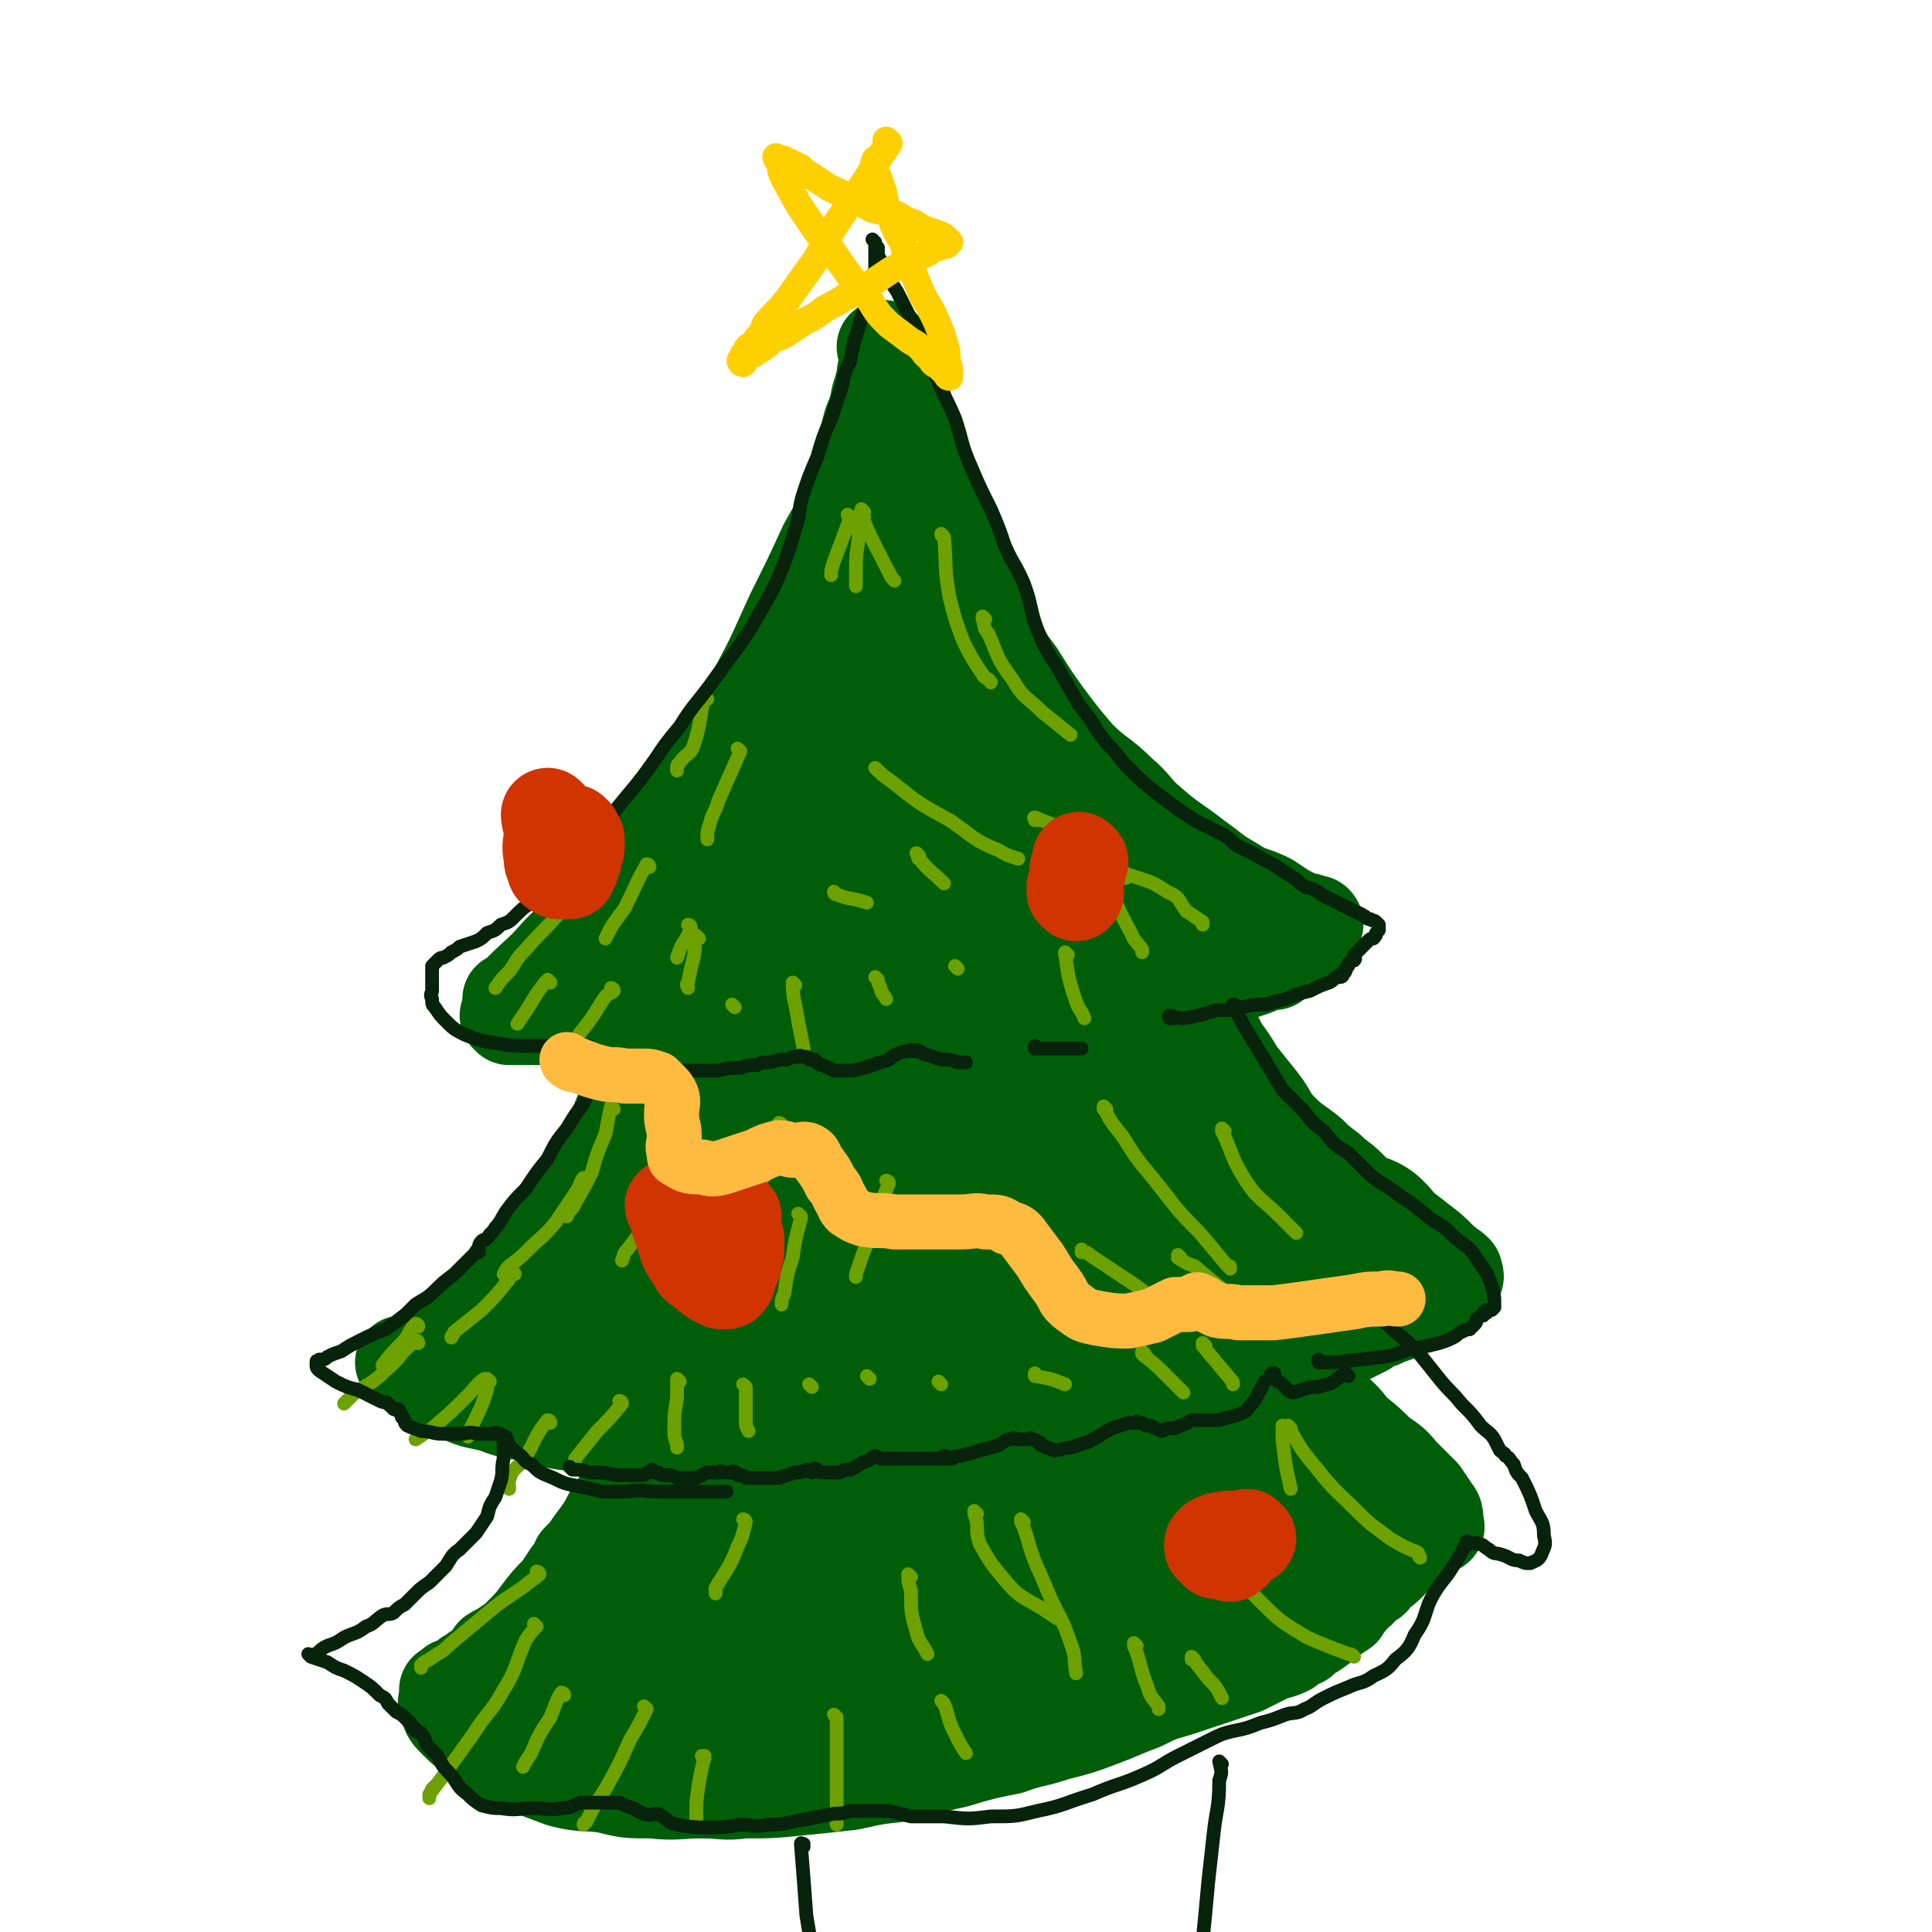<svg viewBox='0 0 702 702' version='1.1' xmlns='http://www.w3.org/2000/svg' xmlns:xlink='http://www.w3.org/1999/xlink'><g fill='none' stroke='rgb(0,94,9)' stroke-width='34' stroke-linecap='round' stroke-linejoin='round'><path d='M186,364c0,0 -1,-1 -1,-1 0,0 0,0 1,1 0,0 0,0 0,0 0,0 -1,-1 -1,-1 0,0 0,0 1,1 0,0 0,0 0,0 1,-2 1,-2 3,-4 7,-7 7,-6 14,-14 9,-9 10,-9 18,-20 10,-11 10,-11 19,-23 10,-13 10,-13 18,-26 9,-13 9,-13 17,-27 7,-13 7,-14 13,-27 6,-12 6,-12 12,-25 5,-9 5,-8 9,-18 2,-6 2,-6 4,-13 2,-6 1,-6 3,-13 2,-5 2,-5 3,-10 1,-3 1,-3 2,-7 0,-2 0,-2 1,-4 0,-2 0,-2 0,-4 0,-1 0,-1 0,-1 0,-1 0,-1 0,-1 0,0 0,0 0,0 0,0 -1,-1 -1,-1 0,0 0,1 1,1 0,0 0,0 0,0 0,0 -1,-1 -1,-1 0,0 0,1 1,1 1,4 2,3 3,7 3,7 2,7 4,13 4,12 4,12 7,23 4,11 4,11 7,22 3,8 3,9 6,17 5,10 5,10 11,19 4,9 4,9 10,17 5,8 5,8 10,15 6,8 6,8 12,15 7,7 8,6 15,13 6,5 5,6 11,11 8,7 8,6 17,13 7,5 6,5 13,9 6,4 7,3 13,6 3,2 3,2 6,4 2,1 2,1 4,2 1,1 1,0 2,1 2,0 2,0 4,1 0,0 0,0 0,1 1,0 1,0 1,0 0,0 0,0 0,0 1,0 0,-1 0,-1 0,0 0,0 0,1 0,0 0,0 0,0 1,0 0,-1 0,-1 0,0 0,0 0,1 0,0 0,0 0,0 1,0 0,-1 0,-1 0,0 0,0 0,1 0,0 0,0 0,0 1,0 0,-1 0,-1 0,0 0,0 0,1 0,0 0,0 0,0 0,0 0,0 0,1 0,1 0,2 -1,3 -3,3 -3,2 -8,5 -6,3 -6,4 -13,7 -6,2 -6,2 -12,4 -6,3 -6,3 -12,5 -7,2 -7,2 -14,4 -7,1 -7,1 -13,3 -6,1 -6,1 -12,2 -5,0 -5,0 -11,0 -4,0 -4,0 -8,0 -3,0 -3,0 -6,0 -3,0 -3,0 -5,0 -1,0 -1,0 -2,0 -1,0 -1,0 -2,0 0,0 0,0 -1,0 0,0 0,0 0,0 1,0 0,-1 0,-1 0,0 0,0 0,1 0,0 0,0 0,0 1,0 0,-1 0,-1 0,0 0,1 -1,2 0,0 0,0 0,0 1,0 0,-1 0,-1 0,0 0,1 0,2 1,1 0,1 0,2 1,3 0,3 1,6 1,5 1,5 3,9 2,5 2,5 5,10 2,6 2,6 5,11 3,6 3,6 7,13 3,6 3,6 6,12 3,6 4,5 7,11 4,5 4,6 8,11 3,6 3,6 6,12 4,6 4,6 9,11 4,6 5,6 10,11 5,6 4,6 10,12 5,4 5,4 11,8 5,5 4,5 10,9 5,5 5,5 10,8 4,4 4,4 9,7 3,2 3,3 7,4 2,2 3,1 6,3 2,1 1,2 3,3 2,1 2,1 4,2 1,0 2,0 3,1 1,0 1,1 3,2 0,0 1,0 2,1 0,0 0,0 1,0 0,0 0,0 0,0 0,0 -1,-1 -1,-1 0,0 0,0 1,1 0,0 0,0 0,0 0,0 -1,-1 -1,-1 0,0 0,0 1,1 0,0 0,0 0,0 0,0 -1,-1 -1,-1 '/><path d='M463,350c0,0 -1,-1 -1,-1 0,0 0,0 0,1 0,0 0,0 0,0 1,0 0,-1 0,-1 0,0 0,0 0,1 0,0 0,0 0,0 1,0 1,-1 0,-1 -3,0 -3,0 -6,1 -7,0 -7,0 -15,1 -8,0 -8,0 -16,1 -9,1 -9,1 -18,2 -9,1 -9,0 -17,2 -12,1 -12,1 -23,3 -10,1 -10,1 -20,3 -8,2 -8,2 -17,3 -8,2 -8,2 -17,4 -8,1 -8,1 -16,2 -6,1 -6,2 -13,3 -6,1 -6,1 -12,1 -6,0 -6,0 -13,-1 -5,0 -5,-1 -11,-2 -6,0 -6,0 -12,-1 -6,0 -6,0 -12,0 -5,0 -5,0 -11,0 -5,-1 -5,-1 -10,-2 -3,0 -3,1 -7,1 -1,0 -1,0 -3,0 -1,0 -1,0 -3,0 -1,0 -1,0 -2,0 -1,0 -1,0 -1,0 -1,0 -1,0 -2,0 0,0 0,0 0,0 0,0 -1,-1 -1,-1 0,0 0,0 1,1 0,0 0,0 0,0 0,0 -1,-1 -1,-1 0,0 0,0 1,1 0,0 0,0 0,0 0,0 -1,-1 -1,-1 3,-1 4,-1 7,-3 9,-3 9,-3 18,-8 10,-5 10,-5 20,-10 11,-6 11,-5 22,-11 10,-6 9,-7 18,-14 8,-6 9,-6 16,-13 8,-7 9,-7 16,-14 6,-7 6,-7 11,-14 3,-5 3,-5 5,-11 2,-5 2,-5 3,-10 2,-5 3,-5 4,-9 1,-5 0,-5 1,-10 0,-4 0,-4 1,-9 0,-4 0,-5 0,-9 0,-3 0,-3 0,-6 0,-2 0,-2 0,-4 0,-2 0,-2 0,-4 0,-2 0,-2 0,-4 0,-1 0,-1 0,-3 0,-1 0,-1 0,-2 0,-1 0,-1 0,-2 0,0 0,0 0,0 0,0 0,0 0,0 0,0 -1,-1 -1,-1 0,0 1,0 1,1 -3,9 -3,10 -7,19 -4,13 -4,13 -10,25 -6,14 -6,13 -14,26 -7,12 -7,12 -15,24 -5,9 -5,9 -11,18 -5,9 -4,9 -9,17 -3,6 -4,6 -7,12 -1,3 -1,4 -2,7 -1,1 -1,1 -2,2 0,1 0,1 0,1 0,0 0,1 0,1 0,0 0,0 0,0 2,-2 2,-2 5,-4 5,-3 6,-2 10,-6 7,-4 7,-5 12,-10 7,-7 7,-8 13,-15 8,-9 8,-9 14,-18 5,-8 5,-8 9,-17 4,-7 4,-7 8,-14 2,-4 2,-4 4,-8 0,-3 0,-3 1,-5 0,-2 0,-2 1,-4 0,-1 0,-1 0,-2 0,0 1,0 1,0 -1,1 -2,1 -2,2 -4,8 -3,8 -7,16 -7,13 -7,14 -15,26 -7,12 -8,12 -16,23 -6,10 -7,10 -13,20 -5,6 -4,6 -9,12 -2,3 -2,2 -4,5 -1,2 -1,2 0,3 0,1 1,0 2,0 10,-3 10,-2 20,-5 13,-4 13,-5 25,-10 14,-6 14,-6 27,-12 11,-5 11,-5 21,-11 7,-3 6,-3 13,-6 3,-2 4,-1 7,-2 1,-1 1,-1 3,-1 0,0 0,0 0,0 -4,1 -4,1 -7,3 -9,4 -9,4 -18,7 -11,4 -11,4 -21,7 -8,3 -8,3 -15,5 -8,2 -8,2 -15,4 -5,1 -5,1 -10,3 -3,1 -3,1 -6,2 -2,0 -2,0 -4,1 -1,0 -1,0 -2,1 0,0 0,0 0,0 4,1 4,2 8,3 13,3 13,3 26,5 15,2 15,2 30,3 17,0 17,-1 34,0 14,0 14,0 28,1 8,0 8,0 16,0 5,0 5,0 10,0 3,0 3,0 5,0 2,0 2,0 3,0 1,0 1,0 1,0 0,0 0,0 0,0 0,0 0,0 0,0 0,-2 0,-2 -1,-4 -3,-4 -3,-4 -6,-7 -5,-4 -5,-4 -10,-7 -8,-5 -8,-5 -16,-9 -10,-6 -10,-5 -19,-11 -9,-4 -9,-4 -17,-9 -9,-6 -9,-6 -18,-12 -8,-6 -8,-6 -15,-12 -7,-6 -6,-6 -12,-13 -5,-6 -4,-6 -8,-12 -3,-4 -3,-4 -5,-9 -1,-2 -1,-2 -1,-5 0,-1 0,-1 0,-3 0,0 -1,-1 0,-1 0,0 1,1 2,2 4,5 4,5 8,10 8,10 7,11 14,21 7,10 7,10 13,19 7,9 8,9 15,18 7,8 7,9 15,16 5,5 5,5 11,9 3,2 3,2 7,4 1,1 1,1 3,2 1,0 1,1 2,1 0,0 1,0 1,-1 0,-2 0,-3 -1,-5 -2,-5 -2,-5 -4,-9 -4,-6 -4,-6 -9,-12 -5,-6 -6,-6 -12,-13 -5,-6 -5,-5 -11,-11 -5,-6 -5,-6 -9,-13 -4,-6 -4,-7 -7,-13 -2,-6 -2,-6 -4,-12 -2,-4 -2,-4 -3,-9 -1,-2 -1,-2 -1,-5 0,-2 0,-2 0,-4 -1,-1 -1,-1 -2,-2 0,0 0,0 1,0 0,0 0,0 0,0 0,1 -1,1 0,2 0,8 0,8 1,16 1,9 2,9 4,19 2,10 2,10 5,20 3,8 3,8 6,16 3,5 4,5 7,11 2,3 2,4 5,7 2,2 2,2 4,4 0,1 0,1 0,2 1,0 2,0 1,0 0,0 0,0 -1,0 -1,-3 -1,-3 -3,-6 -4,-5 -4,-5 -8,-9 -4,-4 -4,-4 -9,-8 -5,-4 -5,-3 -10,-7 -3,-2 -3,-2 -7,-3 -2,-2 -2,-2 -4,-2 -1,-1 -1,-1 -3,-1 0,0 -1,0 -2,0 -1,0 -1,-1 -2,0 -1,1 -1,1 -2,3 -3,2 -3,2 -4,5 -2,2 -2,2 -2,5 -1,2 0,2 0,4 0,1 -1,1 0,3 0,1 0,1 1,2 1,0 1,0 3,0 3,-1 3,-1 6,-1 2,-1 3,0 4,-1 2,-1 2,-2 3,-3 1,-1 1,-1 2,-1 0,-1 0,-1 1,-1 0,0 0,0 0,0 '/><path d='M242,357c0,0 -1,-1 -1,-1 0,0 0,0 1,1 0,0 0,0 0,0 0,0 -1,-1 -1,-1 0,0 0,0 1,1 0,0 0,0 0,0 0,0 -1,-1 -1,-1 0,0 0,0 1,1 0,0 0,0 0,0 0,0 -1,-1 -1,-1 -2,6 -1,7 -3,14 -2,7 -2,7 -5,14 -2,6 -2,6 -4,12 -2,5 -2,5 -4,10 -2,5 -1,5 -4,10 -3,6 -4,5 -8,10 -3,5 -2,5 -5,9 -3,5 -4,5 -7,10 -3,4 -3,4 -6,8 -2,3 -2,2 -5,5 -2,3 -2,2 -4,5 -2,3 -1,3 -4,6 -2,3 -3,3 -6,6 -2,2 -2,3 -5,5 -2,2 -2,2 -5,4 -2,1 -2,1 -3,3 -1,1 -1,1 -2,2 -1,0 -1,1 -1,1 -1,0 -1,-1 -2,0 -1,0 -1,0 -1,1 0,0 0,0 0,0 0,0 0,-1 -1,-1 0,0 0,0 0,1 0,0 0,0 0,0 0,0 -1,-1 -1,-1 0,0 1,0 1,1 0,0 0,0 0,0 0,0 -1,-1 -1,-1 0,0 1,0 1,1 0,0 0,0 0,0 0,0 -1,-1 -1,-1 0,0 1,0 1,1 0,0 0,0 0,1 0,0 0,0 0,0 0,0 -1,-1 -1,-1 0,0 1,0 1,1 0,0 0,0 0,0 -1,0 -1,0 -1,0 0,0 0,0 0,0 0,0 -1,-1 -1,-1 0,0 1,0 1,1 0,0 0,0 0,0 -1,0 -1,0 -1,1 -1,0 -1,0 -1,0 -1,0 -1,0 -1,1 0,0 0,0 0,0 -1,0 -1,0 -1,0 0,0 0,0 0,0 -1,0 -1,0 -1,1 0,0 0,0 0,0 -1,0 -1,-1 -1,0 0,0 0,0 0,1 0,0 -1,0 -1,0 -1,0 -1,0 -1,0 0,0 0,0 0,0 0,0 -1,-1 -1,-1 0,0 1,0 1,1 0,0 0,0 0,0 0,0 -1,-1 -1,-1 0,0 1,0 1,1 0,0 0,0 0,0 0,0 -1,-1 -1,-1 0,0 1,0 1,1 0,0 0,0 0,0 0,0 -1,-1 -1,-1 0,0 1,0 1,1 0,0 0,0 0,0 1,1 1,1 2,2 4,3 4,3 7,4 6,3 6,3 11,5 6,3 6,2 13,4 5,2 6,2 12,3 6,1 6,2 12,3 6,1 6,0 12,1 6,0 6,0 12,1 5,0 5,0 9,1 5,0 5,0 11,1 5,0 5,0 11,1 5,0 5,0 10,0 5,0 5,0 9,0 6,-1 6,-1 12,-2 4,0 4,0 9,-1 6,0 6,0 12,0 7,-1 7,-2 14,-3 6,0 6,0 13,0 6,-1 6,-1 13,-1 8,-1 8,-1 16,-3 7,0 7,0 14,-1 9,-2 9,-2 17,-3 7,-2 7,-2 14,-4 5,-1 6,0 11,-1 6,-1 6,-1 11,-2 7,-2 7,-2 13,-3 5,-1 5,-1 10,-2 4,-1 4,-1 7,-2 4,-1 4,-1 7,-2 4,-1 4,-1 8,-2 4,-2 4,-2 9,-3 4,-2 4,-2 8,-4 3,-2 3,-2 6,-3 2,-1 2,-1 5,-2 2,-1 2,-2 4,-3 2,-2 2,-2 5,-3 2,-2 2,-2 5,-3 1,-1 1,-1 3,-2 2,-1 1,-1 3,-2 1,0 1,0 1,0 1,-1 1,-1 1,-1 0,0 0,0 0,0 1,0 0,-1 0,-1 0,0 0,0 0,1 0,0 0,0 0,0 1,0 0,-1 0,-1 0,0 0,0 0,1 0,0 0,0 0,0 1,0 0,-1 0,-1 0,0 0,0 0,1 0,0 0,0 0,0 0,-1 0,-1 0,-2 -2,-2 -3,-2 -5,-4 -4,-4 -4,-4 -8,-7 -5,-4 -5,-4 -10,-7 -5,-4 -5,-3 -10,-7 -3,-3 -3,-3 -6,-6 -3,-3 -4,-3 -7,-6 -4,-3 -4,-3 -7,-6 -5,-4 -6,-4 -10,-8 -5,-5 -4,-6 -8,-11 -4,-5 -4,-5 -8,-10 -3,-5 -3,-5 -6,-9 -2,-4 -2,-4 -5,-8 -2,-3 -1,-3 -3,-6 -2,-3 -2,-4 -4,-6 -3,-3 -3,-3 -5,-6 -3,-4 -3,-4 -6,-9 -2,-4 -3,-5 -5,-8 '/><path d='M245,364c0,0 -1,-1 -1,-1 0,0 0,0 1,1 0,0 0,0 0,0 0,0 -1,-1 -1,-1 0,0 0,0 1,1 0,0 0,0 0,0 1,1 1,1 2,2 2,3 2,3 4,7 1,2 1,2 2,4 1,3 0,3 1,6 0,4 0,4 1,9 0,5 -1,5 0,10 0,4 0,3 1,7 0,4 0,4 0,8 0,4 0,4 0,9 0,4 0,4 0,8 0,3 0,3 0,6 0,4 0,4 0,7 0,3 0,3 0,6 0,2 0,2 0,5 0,3 0,3 0,6 -1,4 -1,4 -2,7 -1,5 -1,5 -2,9 -1,5 -1,5 -2,10 -1,5 -1,5 -2,9 -1,4 -2,4 -3,9 -1,4 -1,4 -2,8 -2,4 -2,3 -4,7 -2,5 -2,5 -5,9 -2,4 -2,4 -5,8 -2,3 -2,3 -5,7 -2,3 -2,3 -4,7 -2,3 -2,3 -5,7 -2,3 -2,3 -5,6 -1,2 -1,3 -3,5 -2,3 -2,3 -4,6 -4,4 -4,4 -7,8 -3,4 -3,4 -7,8 -2,2 -2,2 -5,4 -2,2 -2,1 -5,3 -1,2 -1,2 -2,4 -2,1 -2,1 -4,2 -1,1 -1,1 -3,2 -1,1 -1,1 -2,2 0,0 0,0 -1,1 0,0 0,0 0,1 -1,0 -1,0 -1,0 0,0 0,0 0,0 0,0 -1,-1 -1,-1 0,0 1,0 1,1 0,0 0,0 0,0 0,0 -1,-1 -1,-1 0,0 1,0 1,1 0,0 0,0 0,0 0,0 0,-1 -1,-1 0,0 -1,0 -1,1 0,0 1,0 1,1 0,0 0,0 0,0 0,0 0,0 -1,-1 0,0 0,0 0,1 0,0 0,0 0,0 0,0 0,0 0,1 0,0 0,0 0,0 0,0 0,-1 -1,-1 0,0 0,0 -1,1 0,0 0,0 0,0 1,0 0,-1 0,-1 0,0 0,0 0,1 0,0 0,0 0,0 1,0 0,-1 0,-1 0,0 0,0 0,1 0,0 0,0 0,0 0,0 0,0 0,0 0,0 0,0 0,1 0,0 0,0 0,1 0,1 -1,1 0,3 1,3 1,3 4,6 4,4 5,4 10,8 6,3 6,4 12,7 8,3 8,3 16,6 8,2 8,1 16,2 8,2 8,2 17,2 9,1 9,0 18,0 8,0 8,1 15,0 10,0 10,0 20,-1 10,-1 10,-1 19,-2 9,-2 9,-2 18,-3 10,-2 10,-3 20,-5 10,-3 10,-3 20,-5 8,-3 8,-2 17,-5 8,-2 8,-2 16,-5 8,-3 7,-3 15,-6 6,-3 6,-3 13,-5 6,-2 6,-2 12,-4 6,-2 6,-2 12,-4 4,-2 4,-2 8,-4 4,-2 4,-1 8,-3 2,-2 2,-2 5,-3 2,-2 2,-2 4,-3 3,-2 3,-2 5,-4 3,-2 3,-2 6,-4 1,-2 1,-2 3,-4 1,-1 1,-2 3,-3 1,-2 1,-2 3,-3 2,-1 2,-1 3,-3 3,-2 3,-2 5,-4 2,-2 2,-2 4,-4 2,-1 2,-2 3,-3 2,-1 2,-1 3,-2 2,-1 2,-1 3,-2 1,-1 1,0 2,-1 1,0 1,0 1,-1 0,0 0,0 0,0 0,0 0,0 0,0 1,0 1,0 1,0 0,0 0,0 0,0 1,0 0,-1 0,-1 0,0 0,0 0,1 0,0 0,0 0,0 1,0 0,-1 0,-1 0,0 0,0 0,1 0,0 0,0 0,0 0,-1 0,-1 0,-2 0,0 0,0 0,-1 0,-1 0,-2 -1,-3 -2,-3 -2,-3 -4,-6 -4,-4 -4,-4 -8,-8 -3,-4 -4,-4 -8,-7 -4,-4 -4,-4 -9,-8 -4,-5 -4,-5 -9,-9 -4,-4 -4,-4 -9,-7 -4,-3 -4,-3 -7,-7 -4,-4 -4,-4 -8,-8 -4,-4 -5,-4 -9,-8 -3,-5 -2,-6 -6,-11 -5,-6 -5,-6 -10,-12 -2,-2 -2,-2 -4,-4 '/><path d='M505,546c0,0 -1,-1 -1,-1 0,0 0,0 0,1 0,0 0,0 0,0 1,0 0,-1 0,-1 0,0 0,0 0,1 0,0 0,0 0,0 1,0 0,-1 0,-1 0,0 0,0 0,1 0,0 0,0 0,0 1,0 0,-1 0,-1 -2,1 -1,2 -3,3 -6,4 -6,4 -12,8 -6,4 -6,4 -13,7 -6,4 -6,4 -13,7 -7,4 -7,4 -14,7 -9,3 -9,3 -19,6 -12,4 -12,5 -23,8 -11,4 -12,3 -23,6 -9,3 -9,3 -18,6 -10,2 -10,2 -21,4 -7,1 -7,1 -15,3 -8,1 -7,2 -15,3 -7,1 -7,1 -14,2 -7,0 -7,0 -13,0 -6,0 -6,0 -12,0 -5,0 -5,0 -10,0 -5,0 -5,0 -10,0 -6,0 -6,0 -11,0 -7,0 -7,0 -14,0 -7,0 -7,-1 -14,0 -5,0 -5,0 -9,1 -5,0 -5,0 -10,0 -3,0 -3,0 -6,0 -2,0 -2,0 -5,0 -1,0 -1,0 -3,0 0,0 0,0 -1,0 0,0 0,0 0,0 0,0 0,0 0,0 0,0 0,0 0,0 0,0 -1,-1 -1,-1 0,0 0,0 1,1 0,0 0,0 1,1 4,2 4,3 9,4 11,3 11,3 22,4 12,1 13,2 25,2 14,0 15,-1 29,-3 16,-1 16,-1 32,-4 14,-3 13,-5 27,-8 11,-3 12,-3 23,-6 10,-3 10,-3 21,-6 9,-3 9,-3 17,-6 8,-3 8,-2 16,-6 9,-3 9,-4 17,-8 9,-4 9,-4 18,-8 7,-4 6,-5 14,-9 6,-3 7,-3 14,-7 4,-1 4,-1 8,-3 2,0 2,0 4,-1 0,0 0,0 0,0 '/></g>
<g fill='none' stroke='rgb(0,94,9)' stroke-width='68' stroke-linecap='round' stroke-linejoin='round'><path d='M289,352c0,0 -1,-1 -1,-1 0,0 0,0 1,1 0,0 0,0 0,0 0,0 -1,-1 -1,-1 0,0 1,0 1,1 0,8 0,8 1,17 0,7 0,7 1,14 0,8 0,8 1,15 0,9 0,9 0,18 0,10 0,10 0,21 0,10 0,10 0,21 0,8 0,8 0,17 -1,9 -1,9 -2,17 -2,8 -2,8 -4,16 -3,7 -3,7 -7,13 -3,7 -3,7 -7,13 -4,7 -4,7 -9,13 -3,6 -3,5 -7,11 -2,3 -2,2 -4,6 -2,2 -1,3 -3,5 -2,2 -2,2 -3,4 -2,2 -2,2 -4,3 -2,2 -1,2 -3,3 -2,1 -2,1 -4,2 -1,1 -1,1 -2,2 -1,2 -1,2 -3,3 -1,1 -1,1 -3,2 -1,1 -1,1 -2,2 0,0 0,0 -1,1 0,0 1,0 1,1 0,0 0,0 0,0 0,0 -1,0 -1,-1 0,0 0,0 1,-1 2,-3 3,-3 5,-7 6,-10 6,-10 12,-21 7,-12 8,-12 15,-25 7,-13 7,-13 13,-27 7,-14 7,-14 12,-29 6,-15 6,-16 10,-31 4,-11 4,-11 7,-22 3,-12 3,-12 6,-24 2,-10 3,-9 5,-19 1,-6 1,-6 2,-12 0,-5 0,-5 1,-10 0,-4 1,-4 2,-8 0,-1 0,-1 1,-3 0,-1 -1,-1 0,-1 0,0 0,1 1,2 2,8 2,8 3,16 3,16 3,16 3,33 1,19 1,19 1,37 0,17 1,17 0,34 -1,16 -2,16 -4,31 -3,16 -3,16 -7,31 -3,11 -3,11 -7,22 -3,8 -3,8 -6,16 -2,4 -2,4 -3,9 -1,3 -1,3 -2,6 -1,1 -1,1 -1,3 0,0 0,0 0,0 2,-4 2,-4 5,-8 6,-10 6,-10 12,-19 7,-12 8,-12 14,-25 8,-15 8,-15 15,-31 8,-18 9,-18 16,-36 6,-17 7,-17 12,-35 5,-15 5,-15 8,-31 2,-11 2,-11 3,-23 1,-8 0,-8 -1,-16 0,-6 0,-6 -1,-12 -1,-3 -1,-3 -2,-6 -1,-2 -1,-2 -2,-4 0,0 -1,-1 -1,0 -2,3 -2,3 -3,7 -4,15 -3,16 -5,31 -3,20 -2,20 -5,41 -2,20 -1,20 -4,39 -3,19 -2,19 -6,37 -3,14 -3,15 -8,28 -4,10 -5,10 -10,19 -5,9 -5,9 -11,18 -5,7 -5,7 -11,15 -6,6 -6,6 -12,12 -4,4 -4,4 -9,8 -3,2 -4,2 -7,4 -1,0 -2,0 -3,1 -2,1 -2,0 -4,1 -2,0 -2,0 -3,1 -1,0 -1,0 -2,1 0,0 0,0 0,0 1,0 -1,-1 0,-1 1,0 2,1 4,1 9,-2 9,-3 18,-6 13,-3 13,-3 25,-7 13,-4 12,-5 25,-9 11,-3 11,-3 22,-6 10,-3 10,-4 19,-6 9,-3 9,-2 17,-4 9,-2 9,-2 17,-5 7,-2 7,-2 13,-4 5,-2 5,-2 10,-3 5,-1 5,-1 9,-2 3,0 3,-1 6,-2 2,0 2,0 5,-1 2,0 2,0 4,0 1,-1 1,-1 2,-1 0,-1 0,-1 0,-3 1,-2 1,-2 0,-4 -2,-4 -2,-4 -5,-8 -4,-5 -4,-5 -10,-10 -7,-5 -7,-4 -15,-9 -8,-5 -8,-4 -16,-10 -7,-5 -8,-4 -13,-10 -7,-7 -7,-8 -13,-16 -5,-8 -6,-8 -10,-17 -3,-7 -3,-8 -5,-16 -3,-6 -3,-6 -4,-13 -1,-5 -1,-5 -2,-9 0,-2 0,-2 -1,-4 0,-1 0,-1 0,-1 0,0 0,0 0,0 2,11 2,11 3,22 2,15 2,15 3,31 2,15 2,15 3,30 1,11 1,11 1,22 1,8 0,8 0,16 0,5 0,5 0,9 0,3 1,3 0,5 0,1 0,1 -1,2 0,1 0,1 0,2 0,0 0,0 0,0 2,-6 2,-6 3,-12 2,-11 2,-11 5,-22 2,-11 2,-11 4,-22 3,-12 3,-12 7,-23 2,-11 3,-10 6,-21 2,-8 2,-8 4,-17 1,-8 1,-8 2,-17 1,-7 1,-7 1,-14 0,-6 0,-6 0,-11 0,-5 1,-5 0,-9 0,-3 0,-3 -1,-6 -1,-2 -1,-2 -2,-4 0,-1 0,-1 -1,-3 -1,-1 -1,0 -1,-1 0,0 0,0 -1,0 0,0 0,0 0,0 1,0 0,-1 0,-1 1,3 2,4 3,8 3,7 3,7 6,14 4,7 4,8 8,15 5,7 5,8 11,14 6,7 6,7 13,13 4,4 4,4 9,8 3,3 3,3 6,5 3,2 3,2 6,4 2,1 2,1 4,2 2,1 2,1 3,2 1,1 1,1 3,2 1,1 1,1 2,1 1,0 1,-1 2,0 0,0 0,0 1,1 0,0 0,0 0,0 '/><path d='M494,454c0,0 -1,-1 -1,-1 0,0 0,0 0,1 0,0 0,0 0,0 1,0 0,-1 0,-1 0,0 0,0 0,1 0,0 0,0 0,0 1,0 0,-1 0,-1 0,0 0,0 0,1 '/><path d='M261,404c0,0 -1,-1 -1,-1 0,0 0,0 1,1 0,0 0,0 0,0 0,0 -1,-1 -1,-1 0,0 0,0 1,1 0,0 0,0 0,0 -1,7 -1,8 -2,15 -1,6 -1,6 -3,11 -2,5 -2,5 -5,9 -1,3 -1,3 -3,6 -2,3 -2,3 -4,6 -2,2 -2,2 -4,5 -3,3 -2,3 -5,6 -2,3 -2,3 -5,6 -2,2 -2,1 -4,4 -2,2 -2,2 -4,4 -2,1 -2,1 -4,2 -2,1 -2,2 -4,3 -1,1 -2,1 -3,2 -2,1 -1,1 -3,2 -1,1 -1,0 -2,1 -1,1 -1,1 -2,2 0,0 0,0 0,0 -1,0 -1,0 -1,1 -1,0 -1,0 -2,0 0,0 0,0 0,0 1,0 1,0 1,1 0,0 0,0 0,0 0,0 -1,0 -1,-1 0,0 0,1 1,1 0,0 0,0 0,0 0,0 -1,0 -1,-1 0,0 0,1 1,1 0,0 0,0 0,0 0,0 -1,0 -1,-1 2,0 3,1 5,1 0,0 0,0 0,0 '/></g>
<g fill='none' stroke='rgb(0,94,9)' stroke-width='5' stroke-linecap='round' stroke-linejoin='round'><path d='M218,327c0,0 -1,-1 -1,-1 0,0 0,0 1,1 0,0 0,0 0,0 -3,3 -3,3 -6,7 -7,7 -7,6 -14,13 -3,3 -3,4 -6,7 0,0 0,0 0,0 '/><path d='M229,348c0,0 -1,-1 -1,-1 0,0 0,0 1,1 0,0 0,0 0,0 0,0 -1,-1 -1,-1 0,0 1,0 1,1 -2,3 -3,3 -5,6 0,0 0,0 0,1 '/></g>
<g fill='none' stroke='rgb(108,161,0)' stroke-width='5' stroke-linecap='round' stroke-linejoin='round'><path d='M236,315c0,0 -1,-1 -1,-1 0,0 0,0 1,1 0,0 0,0 0,0 0,0 -1,-1 -1,-1 0,0 0,0 1,1 0,0 0,0 0,0 0,0 0,-1 -1,-1 -4,7 -4,8 -8,16 -3,4 -3,4 -5,7 -1,2 -1,2 -2,4 '/><path d='M251,337c0,0 -1,-1 -1,-1 0,0 0,0 1,1 0,0 0,0 0,0 0,0 -1,-1 -1,-1 0,0 1,0 1,1 -1,3 -1,3 -3,6 -1,2 -1,2 -2,5 0,0 0,0 0,0 '/><path d='M209,325c0,0 -1,-1 -1,-1 0,0 0,0 1,1 0,0 0,0 0,0 0,0 0,-1 -1,-1 -2,3 -2,4 -5,8 -6,7 -6,6 -12,13 -4,4 -3,4 -6,8 -3,3 -3,3 -5,6 0,0 0,0 0,0 '/><path d='M200,357c0,0 -1,-1 -1,-1 0,0 0,0 1,1 0,0 0,0 0,0 -1,0 -1,-1 -2,0 -3,4 -3,4 -6,9 -2,3 -2,3 -4,6 0,0 0,0 0,0 '/><path d='M223,360c0,0 -1,-1 -1,-1 0,0 1,0 1,1 -1,1 -2,1 -3,2 -4,6 -4,7 -9,13 -3,5 -4,5 -8,9 0,0 0,0 0,1 '/><path d='M257,254c0,0 -1,-1 -1,-1 0,0 0,0 1,1 0,0 0,0 0,0 0,0 -1,-1 -1,-1 -2,8 -1,9 -4,18 -1,3 -3,3 -5,6 -1,1 -1,1 -1,3 0,0 0,0 0,0 '/><path d='M269,273c0,0 -1,-1 -1,-1 0,0 0,0 1,1 0,0 0,0 0,0 -4,9 -4,9 -8,18 -1,4 -2,4 -3,8 -1,3 -1,3 -1,6 0,0 0,0 0,0 '/><path d='M254,341c0,0 -1,-1 -1,-1 0,0 0,0 1,1 0,0 0,0 0,0 0,0 -1,-1 -1,-1 -1,3 0,4 -1,8 -1,4 -1,4 -2,9 -1,1 0,1 0,2 0,0 0,0 0,0 '/><path d='M267,366c0,0 -1,-1 -1,-1 0,0 0,0 1,1 0,0 0,0 0,0 0,0 -1,-1 -1,-1 0,0 0,0 1,1 0,0 0,0 0,0 0,0 -1,-1 -1,-1 '/><path d='M289,358c0,0 -1,-1 -1,-1 0,0 0,0 1,1 0,0 0,0 0,0 0,0 -1,-1 -1,-1 0,6 1,7 2,14 1,5 1,5 2,10 0,0 0,0 0,0 '/><path d='M319,356c0,0 -1,-1 -1,-1 0,0 0,0 1,1 0,0 0,0 0,0 0,0 -1,-1 -1,-1 0,0 0,0 1,1 0,1 0,1 1,3 0,2 1,2 2,4 '/><path d='M348,352c0,0 -1,-1 -1,-1 0,0 0,0 1,1 0,0 0,0 0,0 0,0 -1,-1 -1,-1 0,0 0,0 1,1 0,0 0,0 0,0 '/><path d='M388,347c0,0 -1,-1 -1,-1 0,0 0,0 0,1 0,0 0,0 0,0 1,0 0,-1 0,-1 1,8 1,9 4,18 1,3 2,3 3,6 0,0 0,0 0,0 '/><path d='M403,321c0,0 -1,-1 -1,-1 0,0 0,0 0,1 0,0 0,0 0,0 1,0 0,-1 0,-1 4,9 4,10 9,19 1,3 2,3 4,6 0,0 0,0 0,1 '/><path d='M409,318c0,0 -1,-1 -1,-1 0,0 0,0 0,1 0,0 0,0 0,0 1,0 -1,-1 0,-1 7,3 9,2 16,7 5,2 4,3 7,7 3,2 3,2 6,4 0,0 0,0 0,1 '/><path d='M377,298c0,0 -1,-1 -1,-1 0,0 0,0 0,1 0,0 0,0 0,0 1,0 -1,-1 0,-1 7,3 9,3 17,8 6,4 5,5 12,10 2,2 2,2 4,4 0,0 0,0 0,0 '/><path d='M334,311c0,0 -1,-1 -1,-1 0,0 0,0 1,1 0,0 0,0 0,0 0,0 -1,1 0,1 4,5 4,4 9,9 0,0 0,0 0,0 '/><path d='M304,325c0,0 -1,-1 -1,-1 0,0 0,0 1,1 0,0 0,0 0,0 0,0 -1,-1 -1,-1 0,0 0,1 1,1 5,2 5,1 11,3 0,0 0,0 0,0 '/><path d='M319,280c0,0 -1,-1 -1,-1 0,0 0,0 1,1 0,0 0,0 0,0 0,0 -1,-1 -1,-1 2,2 3,3 6,5 10,8 10,8 21,14 9,6 8,7 18,11 3,2 4,2 7,3 '/><path d='M358,225c0,0 -1,-1 -1,-1 0,0 0,1 0,1 0,0 0,0 0,0 1,2 0,3 2,5 4,9 3,9 9,17 4,7 5,6 11,12 5,4 5,4 10,8 0,0 0,0 0,0 '/><path d='M343,195c0,0 -1,-1 -1,-1 0,0 0,1 1,1 0,0 0,0 0,0 1,11 0,11 2,22 2,8 2,8 5,16 3,6 3,6 7,12 1,2 2,1 3,3 '/><path d='M314,188c0,0 -1,-1 -1,-1 0,0 0,1 1,1 0,0 0,0 0,0 0,0 -1,-1 -1,-1 4,10 5,11 10,21 1,2 1,2 2,3 '/><path d='M314,186c0,0 -1,-1 -1,-1 0,0 0,1 1,1 0,0 0,0 0,0 0,0 -1,-1 -1,-1 -1,4 -1,5 -1,11 -1,6 -1,6 -1,13 0,2 0,2 0,4 0,0 0,0 0,0 '/><path d='M309,188c0,0 -1,-1 -1,-1 0,0 0,1 1,1 0,0 0,0 0,0 -3,8 -3,8 -6,16 -1,3 -1,3 -1,5 '/><path d='M223,403c0,0 -1,-1 -1,-1 0,0 0,0 1,1 0,0 0,0 0,0 0,0 -1,-1 -1,-1 0,0 0,0 1,1 0,0 0,0 0,0 0,0 -1,-1 -1,-1 -1,4 -1,5 -2,10 -3,7 -3,7 -5,14 -3,6 -3,6 -6,11 -1,3 -2,2 -3,5 '/><path d='M213,429c0,0 -1,-1 -1,-1 0,0 0,0 1,1 0,0 0,0 0,0 0,0 0,-1 -1,-1 -1,1 -1,2 -2,4 -4,6 -4,6 -8,12 -5,6 -5,5 -10,10 -3,3 -3,3 -7,6 -1,1 -1,1 -2,3 0,0 0,0 0,0 '/><path d='M187,463c0,0 -1,-1 -1,-1 0,0 0,0 1,1 0,0 0,0 0,0 0,0 0,-1 -1,-1 -1,1 0,2 -2,4 -4,5 -4,5 -9,10 -5,4 -5,4 -10,8 0,1 -1,1 -1,2 '/><path d='M152,482c0,0 -1,-1 -1,-1 0,0 1,0 1,1 0,0 0,0 0,0 0,0 0,-1 -1,-1 -3,3 -2,4 -5,7 -4,4 -4,4 -7,8 0,0 0,0 0,0 '/><path d='M152,488c0,0 -1,-1 -1,-1 0,0 1,0 1,1 0,0 0,0 0,0 -1,0 -1,-1 -2,0 -5,4 -4,5 -10,10 -5,5 -5,4 -11,8 -2,2 -2,2 -4,4 0,0 0,0 0,0 '/><path d='M177,502c0,0 -1,-1 -1,-1 0,0 0,0 1,1 0,0 0,0 0,0 0,0 0,-1 -1,-1 -3,2 -3,3 -6,6 -6,6 -6,6 -13,12 -3,2 -3,2 -6,4 0,0 0,0 0,0 '/><path d='M178,502c0,0 -1,-1 -1,-1 0,0 0,0 1,1 0,0 0,0 0,0 -1,1 -1,1 -1,3 -2,6 -2,6 -5,12 -1,2 -1,2 -2,5 0,0 0,0 0,0 '/><path d='M200,517c0,0 -1,-1 -1,-1 0,0 0,0 1,1 0,0 0,0 0,0 0,0 0,-1 -1,-1 -5,6 -4,7 -9,15 -3,3 -4,3 -5,7 -1,1 0,1 0,2 0,0 0,0 0,1 '/><path d='M226,510c0,0 -1,-1 -1,-1 0,0 0,0 1,1 0,0 0,0 0,0 0,0 -1,-1 -1,-1 0,0 1,0 1,1 -4,5 -4,5 -9,10 -4,5 -4,5 -8,10 0,0 0,0 0,1 '/><path d='M247,502c0,0 -1,-1 -1,-1 0,0 0,0 1,1 0,0 0,0 0,0 0,0 -1,-1 -1,-1 0,3 0,4 0,7 -1,6 -1,6 -1,11 0,3 0,3 1,6 0,0 0,0 0,1 '/><path d='M271,504c0,0 -1,-1 -1,-1 0,0 0,0 1,1 0,0 0,0 0,0 0,0 -1,-1 -1,-1 0,0 0,0 1,1 0,0 0,0 0,0 0,6 0,6 0,13 0,1 0,1 1,3 '/><path d='M295,504c0,0 -1,-1 -1,-1 0,0 0,0 1,1 0,0 0,0 0,0 0,0 -1,-1 -1,-1 0,0 0,0 1,1 0,0 0,0 0,0 0,0 -1,-1 -1,-1 0,0 0,0 1,1 '/><path d='M316,501c0,0 -1,-1 -1,-1 0,0 0,0 1,1 0,0 0,0 0,0 0,0 -1,-1 -1,-1 0,0 0,0 1,1 0,0 0,0 0,0 0,0 -1,-1 -1,-1 0,0 0,0 1,1 '/><path d='M342,503c0,0 -1,-1 -1,-1 0,0 0,0 1,1 0,0 0,0 0,0 0,0 -1,-1 -1,-1 0,0 0,0 1,1 0,0 0,0 0,0 0,0 -1,-1 -1,-1 '/><path d='M377,500c0,0 -1,-1 -1,-1 0,0 0,0 0,1 0,0 0,0 0,0 1,0 0,-1 0,-1 0,0 0,0 0,1 6,1 6,1 11,3 '/><path d='M416,492c0,0 -1,-1 -1,-1 0,0 0,0 0,1 0,0 0,0 0,0 1,0 0,-1 0,-1 0,0 0,0 0,1 5,4 5,4 9,8 3,3 3,3 6,6 0,0 0,0 0,0 '/><path d='M438,489c0,0 -1,-1 -1,-1 0,0 0,0 0,1 0,0 0,0 0,0 1,0 0,-1 0,-1 0,0 0,0 0,1 5,6 5,6 10,12 1,1 1,1 1,2 '/><path d='M253,424c0,0 -1,-1 -1,-1 0,0 0,0 1,1 0,0 0,0 0,0 0,0 0,-1 -1,-1 -2,2 -2,3 -4,6 -5,5 -5,4 -10,10 -2,3 -2,4 -4,7 -3,4 -3,4 -6,8 -2,2 -1,2 -2,4 '/><path d='M284,409c0,0 -1,-1 -1,-1 0,0 1,0 1,1 -1,3 -1,3 -2,6 -3,9 -3,9 -7,18 -4,7 -5,6 -8,13 -3,5 -2,5 -4,11 -1,3 -1,3 -2,6 0,0 0,0 0,0 '/><path d='M291,442c0,0 -1,-1 -1,-1 0,0 0,0 1,1 0,0 0,0 0,0 0,0 0,0 0,1 -2,7 -2,7 -3,14 -2,6 -2,6 -3,13 -1,2 -1,2 -1,4 '/><path d='M323,430c0,0 -1,-1 -1,-1 0,0 1,0 1,1 -3,7 -3,7 -5,15 -4,9 -4,9 -7,18 0,0 0,0 0,1 '/><path d='M402,403c0,0 -1,-1 -1,-1 0,0 0,0 0,1 0,0 0,0 0,0 1,0 0,-1 0,-1 2,5 3,6 7,11 6,10 7,10 14,19 7,9 7,9 14,16 5,6 5,6 10,12 1,0 1,0 1,1 '/><path d='M445,411c0,0 -1,-1 -1,-1 0,0 0,0 0,1 0,0 0,0 0,0 4,8 3,9 8,17 5,8 6,7 13,14 3,3 3,3 6,6 0,0 0,0 0,0 '/><path d='M394,455c0,0 -1,-1 -1,-1 0,0 0,0 0,1 0,0 0,0 0,0 2,0 2,0 3,1 9,6 9,6 18,12 6,5 6,5 13,9 4,2 4,1 8,3 0,0 0,0 0,0 '/><path d='M429,457c0,0 -1,-1 -1,-1 0,0 0,0 0,1 0,0 0,0 0,0 3,2 3,2 6,3 7,6 7,6 15,12 2,1 2,1 4,3 '/><path d='M196,572c0,0 -1,-1 -1,-1 0,0 0,0 1,1 0,0 0,0 0,0 0,0 -1,-1 -1,-1 0,0 1,0 1,1 -2,2 -3,2 -5,4 -7,5 -8,5 -15,11 -6,5 -6,5 -12,10 -4,4 -4,3 -8,6 -2,1 -2,1 -3,2 0,0 0,0 0,1 '/><path d='M195,591c0,0 -1,-1 -1,-1 0,0 0,0 1,1 0,0 0,0 0,0 -2,2 -2,2 -4,5 -4,9 -3,10 -8,18 -5,9 -6,8 -11,16 -5,7 -5,7 -10,14 -3,4 -3,4 -6,8 0,1 0,2 0,1 0,0 0,-1 1,-3 0,0 0,0 1,-1 '/><path d='M205,616c0,0 -1,-1 -1,-1 0,0 0,0 1,1 0,0 0,0 0,0 0,0 0,-1 -1,-1 -2,3 -2,4 -4,9 -4,6 -4,6 -7,13 -2,3 -2,3 -3,5 0,0 0,0 0,0 '/><path d='M235,621c0,0 -1,-1 -1,-1 0,0 1,1 1,1 -3,6 -3,6 -6,11 -4,9 -4,9 -9,18 -4,6 -4,6 -7,12 -1,0 -1,1 -1,1 '/><path d='M256,639c0,0 -1,-1 -1,-1 0,0 0,0 1,0 0,0 0,0 0,0 -2,9 -2,9 -3,17 0,4 0,4 0,8 0,0 0,0 0,0 '/><path d='M304,624c0,0 -1,-1 -1,-1 0,0 0,0 1,1 0,0 0,0 0,0 0,4 0,4 0,8 0,11 0,11 0,22 0,3 0,3 0,7 0,1 0,1 0,2 0,0 0,0 0,0 '/><path d='M331,573c0,0 -1,-1 -1,-1 0,0 0,0 1,1 0,0 0,0 0,0 0,0 -1,-1 -1,-1 0,2 0,3 1,6 0,8 0,8 2,15 1,4 2,4 4,8 0,0 0,0 0,0 '/><path d='M355,550c0,0 -1,-1 -1,-1 0,0 0,0 0,1 2,5 0,5 2,11 4,7 4,7 9,13 5,6 6,6 13,10 3,2 3,2 6,4 '/><path d='M413,598c0,0 -1,-1 -1,-1 0,0 0,0 0,1 0,0 0,0 0,0 1,0 0,-1 0,-1 0,0 0,0 0,1 3,7 2,8 5,15 1,4 2,4 4,7 0,0 0,0 0,1 '/><path d='M434,603c0,0 -1,-1 -1,-1 0,0 0,0 0,1 0,0 0,0 0,0 1,0 0,-1 0,-1 2,3 3,4 6,8 3,3 3,3 5,7 0,0 0,0 0,0 '/><path d='M445,565c0,0 -1,-1 -1,-1 0,0 0,0 0,1 0,0 0,0 0,0 2,2 1,2 3,3 6,8 5,8 12,15 7,7 8,7 16,12 7,3 7,3 15,6 1,0 1,0 2,1 '/><path d='M469,519c0,0 -1,-1 -1,-1 0,0 0,0 0,1 0,0 0,0 0,0 1,0 0,-1 0,-1 4,7 4,8 10,15 7,9 8,9 16,17 5,5 6,5 11,9 5,3 5,3 10,5 1,1 0,1 1,2 '/><path d='M467,519c0,0 -1,-1 -1,-1 0,0 0,0 0,1 0,0 0,0 0,0 0,2 0,2 0,4 1,9 1,9 3,18 0,0 0,0 0,0 '/><path d='M372,553c0,0 -1,-1 -1,-1 0,0 0,0 0,1 0,0 0,0 0,0 1,2 1,2 2,5 3,11 4,11 8,21 4,9 5,9 8,18 2,5 1,5 2,11 0,0 0,0 0,0 '/><path d='M343,619c0,0 -1,-1 -1,-1 0,0 0,0 1,1 0,0 0,0 0,0 0,0 -1,-1 -1,-1 0,0 0,0 1,1 2,5 1,5 4,11 2,4 2,4 4,7 '/><path d='M271,553c0,0 -1,-1 -1,-1 0,0 0,0 1,1 0,0 0,0 0,0 0,0 -1,-1 -1,-1 0,0 1,0 1,1 -1,4 -1,5 -3,9 -3,8 -4,8 -8,15 0,1 0,1 0,2 '/></g>
<g fill='none' stroke='rgb(7,35,11)' stroke-width='5' stroke-linecap='round' stroke-linejoin='round'><path d='M208,534c0,0 -1,-1 -1,-1 0,0 0,0 1,1 0,0 0,0 0,0 0,0 -1,-1 -1,-1 0,0 0,0 1,1 0,0 0,0 0,0 0,0 -1,-1 -1,-1 0,0 0,0 1,1 0,0 0,0 0,0 0,0 -1,-1 -1,-1 0,0 0,0 1,1 3,0 3,0 6,1 5,0 5,0 10,1 4,0 4,0 7,0 2,0 2,0 3,0 1,-1 1,-1 2,-1 1,-1 1,0 2,0 0,0 0,0 0,0 0,0 -1,-1 -1,-1 0,0 0,0 1,1 0,0 0,0 1,0 1,1 1,1 3,1 2,0 2,0 4,1 2,0 2,0 4,0 2,0 2,0 3,0 2,-1 2,-1 4,-2 2,0 2,0 4,0 1,-1 1,0 2,0 1,0 1,0 2,0 0,0 0,0 1,0 0,0 0,-1 1,0 1,0 0,0 1,1 2,0 2,0 3,1 3,0 3,0 6,0 3,0 3,0 6,0 3,-1 3,-1 6,-2 2,0 2,0 4,-1 1,0 1,1 2,1 0,-1 0,-1 1,-1 0,-1 0,0 1,0 0,0 0,0 0,0 0,0 0,0 1,1 1,0 1,0 2,0 2,0 2,0 5,0 2,-1 2,-1 4,-1 2,-1 2,-1 5,-3 2,0 2,-1 4,-2 1,0 1,1 2,1 0,0 0,0 1,0 0,0 0,0 0,0 0,0 0,0 1,0 0,0 0,0 1,0 1,0 1,0 3,0 3,0 3,0 6,0 2,0 2,0 4,0 2,0 2,0 4,0 2,0 2,0 4,0 0,0 0,0 0,0 0,0 -1,-1 -1,-1 0,0 1,0 2,1 0,0 0,0 1,0 1,-1 1,-1 3,-1 4,-1 4,-1 7,-2 4,-1 4,-1 7,-2 2,-1 2,-2 4,-2 2,-1 2,0 3,0 2,0 2,0 3,0 1,0 1,-1 2,0 1,0 1,0 2,1 1,0 1,0 1,1 1,0 1,0 2,1 2,0 2,1 3,1 3,0 3,-1 6,-1 3,-1 3,-1 6,-2 2,-1 2,-1 4,-2 3,-2 3,-2 5,-3 3,-1 3,-1 6,-2 1,0 1,0 2,0 0,0 0,0 0,0 1,0 1,-1 1,0 1,0 1,0 2,0 1,1 1,1 3,1 2,1 2,1 4,2 1,0 1,-1 3,-1 2,0 2,0 4,-1 3,-1 2,-1 4,-2 2,0 2,0 4,0 0,0 0,0 0,0 0,0 0,0 0,0 1,0 1,0 1,0 0,0 0,0 0,0 3,0 3,0 5,0 3,-1 4,-1 7,-2 2,-1 3,-1 4,-3 3,-3 2,-3 4,-6 1,-2 1,-3 3,-4 1,-1 1,-1 2,-2 0,0 0,0 0,0 0,1 -1,0 -1,0 0,0 1,0 1,0 0,1 0,1 0,2 1,1 2,1 3,2 1,1 1,1 2,2 0,0 1,1 2,1 3,-1 3,-1 6,-2 3,0 3,0 6,-1 2,0 2,-1 4,-2 1,-1 1,-1 3,-2 0,0 0,0 1,1 '/><path d='M217,383c0,0 -1,-1 -1,-1 0,0 0,0 1,1 0,0 0,0 0,0 0,0 -1,-1 -1,-1 0,0 0,0 1,1 0,0 0,0 0,0 2,1 2,1 5,2 6,2 6,3 12,4 4,0 4,0 8,0 3,0 3,0 5,0 1,0 1,0 3,0 0,0 0,0 1,0 0,0 0,0 1,0 1,0 1,0 1,0 1,0 1,0 2,0 3,0 3,0 6,0 4,-1 4,-1 8,-1 3,-1 3,-1 6,-1 2,-1 2,-1 5,-1 3,-1 3,-1 6,-1 2,-1 2,-1 4,-1 1,-1 1,0 2,0 0,0 0,0 1,0 0,0 0,0 1,1 1,0 1,0 2,0 1,1 1,2 3,2 2,1 2,1 4,2 3,0 3,0 7,0 4,-1 4,-1 7,-2 3,-1 3,-1 6,-2 1,-1 1,-1 3,-2 2,-1 2,-1 4,-1 1,-1 1,0 2,0 0,0 0,0 1,0 0,0 0,-1 1,0 1,0 1,1 2,1 3,1 3,1 6,2 3,0 3,0 6,1 2,0 2,0 3,0 '/><path d='M377,381c0,0 -1,-1 -1,-1 0,0 0,0 0,1 0,0 0,0 0,0 1,0 0,-1 0,-1 0,0 0,1 0,1 6,0 6,0 12,0 3,0 3,0 5,0 '/><path d='M426,370c0,0 -1,-1 -1,-1 0,0 0,0 0,1 0,0 0,0 0,0 1,0 0,-1 0,-1 0,0 0,0 0,1 0,0 0,0 0,0 1,0 -1,-1 0,-1 1,0 2,1 5,1 6,-1 6,-1 12,-3 2,0 2,0 5,0 1,-1 0,-1 1,-1 0,0 0,0 0,0 1,0 0,-1 0,-1 0,0 0,0 0,1 0,0 0,0 0,0 1,0 0,-1 0,-1 1,0 2,1 3,1 5,-1 5,-1 9,-1 3,-1 3,-1 7,-2 5,-2 5,-2 9,-3 4,-2 4,-2 7,-3 2,-1 2,-2 3,-2 1,0 1,0 1,0 0,0 0,0 0,0 1,0 0,-1 0,-1 0,0 0,0 0,1 0,0 0,0 0,0 1,0 0,-1 0,-1 0,0 0,1 0,1 1,0 1,-1 1,-1 1,-1 1,-1 1,-2 1,-1 1,-1 1,-2 1,-1 2,-1 2,-1 1,-1 0,-1 0,-2 1,-1 1,-1 1,-1 0,0 0,0 0,0 0,0 0,0 0,0 1,-1 1,-1 2,-2 1,-1 1,-1 2,-2 1,-1 1,-1 2,-1 1,-1 1,-1 1,-2 1,-1 1,-1 1,-1 0,0 0,0 0,0 0,-1 0,-1 0,-2 -1,-1 -1,-1 -1,-1 -1,-1 -1,0 -2,-1 -1,0 -1,0 -2,-1 -1,0 -1,-1 -2,-1 -1,-1 -1,0 -2,-1 -2,-1 -2,-1 -4,-2 -2,-1 -2,-1 -4,-2 -2,-1 -2,-1 -4,-2 -1,-1 -1,-1 -3,-2 -2,-1 -2,0 -3,-1 -2,-1 -2,-2 -4,-3 -3,-2 -3,-2 -6,-4 -3,-2 -4,-2 -7,-4 -4,-2 -4,-2 -8,-4 -3,-3 -3,-3 -7,-5 -4,-2 -4,-2 -8,-4 -3,-2 -3,-2 -6,-4 -4,-3 -4,-3 -8,-6 -5,-4 -5,-4 -9,-8 -3,-3 -3,-3 -6,-7 -3,-3 -3,-3 -6,-7 -3,-5 -3,-5 -7,-10 -4,-7 -4,-7 -8,-14 -4,-6 -4,-6 -7,-13 -3,-8 -2,-9 -5,-17 -3,-7 -4,-7 -7,-14 -2,-6 -2,-6 -5,-13 -4,-8 -4,-8 -7,-15 -4,-9 -3,-9 -6,-18 -3,-7 -3,-6 -6,-13 -3,-7 -2,-8 -5,-14 -3,-6 -3,-6 -6,-11 -2,-4 -2,-4 -4,-8 -2,-3 -2,-3 -4,-7 -1,-3 -1,-3 -3,-6 0,-1 0,-2 0,-3 -1,-1 -1,-1 -1,-2 0,0 0,0 0,0 0,0 -1,-1 -1,-1 0,0 0,0 1,1 0,0 0,0 0,0 0,0 0,0 0,1 0,1 0,1 0,2 0,2 0,2 0,4 0,1 0,1 0,3 -1,2 -1,2 -1,5 -1,4 -1,4 -2,8 -2,4 -2,4 -3,8 -2,6 -2,6 -3,12 -2,4 -2,4 -3,9 -2,6 -2,6 -4,12 -3,7 -3,7 -5,14 -3,7 -3,7 -5,13 -2,6 -1,7 -3,13 -2,7 -2,7 -5,15 -3,7 -3,7 -7,14 -4,7 -4,7 -8,13 -6,8 -6,8 -11,15 -6,8 -6,7 -11,15 -5,6 -5,6 -9,12 -5,7 -5,7 -10,13 -5,6 -5,6 -9,12 -4,4 -3,4 -7,8 -5,5 -5,5 -10,10 -4,5 -5,4 -9,9 -3,2 -3,2 -6,5 -2,2 -2,2 -5,3 -2,2 -2,2 -5,3 -2,2 -2,2 -4,3 -3,1 -3,1 -6,2 -1,1 -1,1 -3,2 -1,1 -1,1 -3,2 -1,0 -1,0 -2,1 0,0 0,0 -1,1 0,0 0,0 0,0 -1,1 -1,1 -1,1 0,1 0,1 0,2 0,1 0,1 0,3 0,2 0,2 0,4 0,1 -1,1 0,3 0,2 0,2 1,3 2,3 2,3 4,5 3,3 3,3 7,5 5,2 5,2 11,3 6,1 6,1 12,1 5,0 5,0 10,0 4,0 4,0 8,0 1,0 1,0 3,0 0,0 0,0 1,0 '/><path d='M219,388c0,0 -1,-1 -1,-1 0,0 0,0 1,1 0,0 0,0 0,0 0,0 -1,-1 -1,-1 0,0 0,0 1,1 0,0 0,0 0,0 0,0 0,-1 -1,-1 -1,1 -1,2 -1,4 -3,5 -3,5 -5,10 -3,4 -3,4 -6,9 -4,5 -4,5 -7,11 -4,5 -4,5 -8,11 -4,4 -4,4 -7,8 -2,3 -2,4 -4,6 -1,2 -2,2 -3,4 -1,1 -1,0 -2,1 -1,1 -1,2 -1,2 0,1 0,1 0,1 0,0 0,0 0,1 -1,0 -1,-1 -1,0 -1,1 -1,1 -2,2 -3,3 -3,3 -6,6 -4,3 -4,3 -7,6 -3,3 -4,3 -7,5 -2,2 -2,2 -4,4 -4,3 -4,3 -7,5 -5,2 -5,2 -9,4 -4,2 -4,2 -7,4 -3,1 -3,1 -5,2 -1,1 -1,1 -3,1 -1,1 -1,0 -1,1 0,0 0,0 0,0 0,0 0,0 0,1 0,1 0,1 1,2 3,2 3,2 6,4 4,2 4,2 8,3 2,1 2,1 4,2 2,1 2,1 4,2 2,1 2,0 3,1 1,1 1,1 2,2 1,0 1,0 1,0 1,0 1,0 1,1 0,0 0,0 0,0 0,0 0,0 1,1 0,0 0,0 0,1 1,0 0,0 1,1 0,1 0,1 1,2 2,1 3,1 5,2 4,0 4,1 8,1 3,0 3,0 7,0 4,-1 4,0 7,0 2,0 2,0 4,0 1,0 1,-1 2,0 1,0 1,0 2,1 1,0 1,0 1,1 1,1 0,1 1,2 1,2 2,2 3,3 3,2 2,3 5,4 3,3 3,3 8,5 4,2 4,2 9,3 5,1 5,1 9,2 5,0 5,0 9,0 6,-1 6,0 11,0 7,0 7,0 13,0 4,0 4,0 8,0 2,0 2,0 4,0 '/><path d='M480,495c0,0 -1,-1 -1,-1 0,0 0,0 0,1 0,0 0,0 0,0 1,0 0,-1 0,-1 0,0 0,0 0,1 0,0 0,0 0,0 3,0 3,0 6,0 9,-1 9,-1 18,-2 6,-1 6,-2 11,-3 5,-1 5,-1 9,-2 3,-1 3,-1 5,-2 2,-1 2,-2 3,-2 2,-1 2,-1 3,-1 1,-1 1,-1 2,-2 1,-1 0,-2 1,-2 1,-1 1,-1 2,-1 0,-1 0,-1 0,-1 1,-1 1,0 1,0 0,0 0,0 0,0 1,0 0,-1 0,-1 0,0 0,0 1,0 1,0 1,0 1,0 1,-1 1,-1 1,-1 0,0 0,0 0,0 0,-4 0,-4 -1,-8 -2,-5 -2,-5 -5,-9 -3,-5 -3,-4 -8,-8 -4,-4 -4,-4 -9,-7 -6,-5 -6,-5 -12,-9 -5,-4 -5,-3 -10,-7 -4,-4 -4,-4 -8,-8 -5,-3 -5,-3 -9,-8 -4,-3 -4,-3 -7,-7 -4,-4 -4,-4 -8,-8 -3,-5 -3,-5 -6,-10 -3,-5 -3,-5 -6,-10 -2,-3 -2,-3 -4,-7 0,-1 0,-1 -1,-2 '/><path d='M183,523c0,0 -1,-1 -1,-1 0,0 0,0 1,1 0,0 0,0 0,0 0,0 -1,-1 -1,-1 0,0 0,0 1,1 0,0 0,0 0,0 0,0 -1,-1 -1,-1 0,0 0,0 1,1 0,0 0,0 0,0 0,0 -1,-1 -1,-1 0,0 0,0 1,1 0,0 0,0 0,0 0,3 0,3 0,7 -1,4 0,4 -1,8 -1,3 -1,3 -2,6 -2,3 -2,3 -3,7 -2,3 -2,3 -4,6 -3,3 -3,3 -6,6 -3,2 -3,3 -5,6 -3,3 -3,3 -6,6 -3,2 -3,2 -5,4 -2,2 -2,2 -4,4 -2,1 -2,1 -4,3 -2,1 -2,0 -4,1 -3,2 -3,3 -6,4 -4,3 -4,2 -8,4 -3,2 -3,2 -6,3 -2,1 -2,1 -4,3 -1,0 -1,0 -2,1 0,0 0,0 0,0 0,0 0,0 0,0 0,0 -1,-1 -1,-1 0,0 1,0 1,1 0,0 0,0 0,0 3,1 3,1 6,2 3,2 3,2 6,3 4,2 4,2 7,4 3,2 3,2 6,5 2,1 2,1 3,3 2,2 2,2 3,3 2,1 2,1 3,2 1,1 1,1 2,2 1,1 1,1 1,2 1,0 1,0 1,1 1,0 1,0 1,0 0,1 1,0 1,1 2,2 1,2 2,4 2,2 2,2 4,4 2,4 2,4 5,7 3,4 2,4 6,7 2,2 2,2 5,4 4,1 4,1 7,1 6,1 6,0 12,0 5,0 5,1 10,0 4,0 4,-1 7,-2 4,0 4,0 8,0 3,0 3,0 6,0 2,1 2,1 5,2 2,1 1,1 4,2 2,1 3,0 5,0 4,2 3,3 7,4 6,1 6,1 12,1 5,0 5,0 11,-1 5,0 5,1 10,0 7,0 7,-1 14,-2 5,-1 5,-1 10,-2 3,0 3,0 6,-1 4,0 4,0 7,0 3,0 4,0 7,0 4,1 4,1 8,2 6,0 6,0 12,0 9,1 9,1 17,0 9,0 9,0 17,-2 10,-2 10,-3 20,-6 9,-4 9,-3 18,-7 7,-3 7,-4 13,-7 6,-3 6,-3 12,-6 4,-2 4,-2 8,-3 5,-1 5,-1 10,-3 4,-1 4,-1 9,-3 3,-1 4,0 7,-2 3,-1 3,-2 7,-4 4,-2 4,-2 9,-4 4,-2 5,-1 9,-4 4,-2 5,-2 8,-6 4,-3 5,-4 7,-9 5,-7 3,-8 7,-15 3,-5 4,-5 7,-10 2,-3 2,-3 3,-5 1,-2 1,-2 2,-3 0,0 0,0 0,0 1,0 0,-1 0,-1 0,0 0,0 1,1 2,0 2,-1 3,0 2,0 2,1 4,2 2,2 2,1 5,2 3,1 3,2 6,2 2,1 2,1 4,1 2,-1 3,-1 4,-3 1,-3 2,-3 1,-7 0,-5 -1,-5 -3,-9 -2,-6 -2,-6 -5,-12 -2,-2 -2,-2 -3,-5 -2,-2 -1,-2 -3,-3 0,-1 -1,-1 -2,-2 -1,-2 -1,-2 -2,-4 -2,-3 -2,-2 -5,-5 -3,-4 -3,-4 -7,-8 -4,-5 -4,-4 -8,-9 -4,-5 -4,-5 -8,-10 -4,-4 -4,-4 -8,-7 -3,-3 -3,-3 -6,-5 -4,-3 -4,-3 -8,-5 -1,-1 -1,-1 -2,-1 '/><path d='M444,641c0,0 -1,-1 -1,-1 0,0 0,0 0,0 0,0 0,0 0,0 1,1 0,0 0,0 0,0 0,0 0,0 0,0 0,0 0,0 1,1 0,0 0,0 0,0 0,0 0,0 1,4 1,4 0,7 0,10 -1,10 -2,19 -1,9 -1,9 -2,18 -1,11 -1,11 -2,21 0,4 0,4 -1,7 '/><path d='M292,671c0,0 -1,-1 -1,-1 0,0 0,0 1,0 0,0 0,0 0,0 0,1 -1,0 -1,0 0,0 0,0 1,0 0,0 0,0 0,0 0,1 -1,-1 -1,0 1,12 1,13 2,26 1,6 1,6 2,12 0,0 0,0 0,0 '/></g>
<g fill='none' stroke='rgb(207,52,1)' stroke-width='34' stroke-linecap='round' stroke-linejoin='round'><path d='M245,439c0,0 -1,-1 -1,-1 0,0 0,0 1,1 0,0 0,0 0,0 0,0 -1,-1 -1,-1 0,0 0,0 1,1 0,0 0,0 0,0 0,0 -1,-1 -1,-1 0,0 1,0 1,1 1,5 1,5 3,10 1,4 1,5 4,8 1,3 1,3 3,4 2,2 2,2 5,4 1,0 1,0 2,1 1,0 1,0 2,0 1,-1 1,-1 1,-2 1,-3 1,-3 2,-5 0,-3 1,-3 1,-5 0,-2 0,-2 0,-4 -1,-2 -1,-2 -1,-4 0,-2 0,-2 0,-4 -1,-1 -1,-1 -3,-2 -1,0 -1,0 -2,0 -1,-1 -1,-1 -3,-1 -1,-1 -1,-1 -3,0 -2,0 -2,0 -3,1 -2,1 -2,2 -3,4 -1,2 0,2 -1,4 0,2 1,2 1,4 0,1 -1,1 0,2 0,1 0,1 1,2 0,0 0,1 1,1 1,0 1,0 3,0 2,-1 2,-1 3,-2 2,-1 2,0 4,-2 1,-1 1,-1 2,-2 0,-1 0,-1 1,-3 0,0 0,0 0,0 -1,-1 -1,0 -2,0 -2,0 -2,0 -4,0 0,0 0,0 0,0 '/><path d='M393,313c0,0 -1,-1 -1,-1 0,0 0,0 0,1 0,0 0,0 0,0 1,0 0,-1 0,-1 0,0 0,0 0,1 0,0 0,0 0,0 1,0 0,-1 0,-1 0,0 0,0 0,1 0,0 0,0 0,0 0,2 0,2 0,4 -1,2 -1,2 -2,5 0,1 0,1 0,1 0,1 0,1 0,1 1,0 1,0 1,0 1,0 0,1 0,1 0,-1 0,-1 0,-1 0,-2 0,-2 0,-3 0,-1 0,-1 0,-3 0,0 0,0 0,-1 0,0 0,0 0,0 0,0 0,0 0,0 1,0 0,-1 0,-1 '/><path d='M200,297c0,0 -1,-1 -1,-1 0,0 0,0 1,1 0,0 0,0 0,0 0,0 -1,-1 -1,-1 0,0 0,0 1,1 0,0 0,0 0,0 0,0 -1,-1 -1,-1 0,2 1,3 1,7 0,4 -1,4 0,8 0,2 0,2 1,4 0,1 0,1 2,2 0,0 1,0 2,0 1,0 1,0 2,0 0,-1 0,-1 1,-2 0,-1 0,-1 1,-3 0,-2 0,-2 1,-4 0,-2 0,-2 0,-3 -1,-1 -1,-1 -1,-2 0,0 0,0 0,0 0,0 0,0 0,0 0,0 -1,-1 -1,-1 '/><path d='M454,559c0,0 -1,-1 -1,-1 0,0 0,0 0,1 0,0 0,0 0,0 1,0 0,-1 0,-1 0,0 0,0 0,1 0,0 0,0 0,0 -1,0 -1,0 -2,0 -3,0 -3,-1 -6,0 -2,0 -2,0 -4,1 0,0 0,0 -1,1 0,0 0,0 0,1 1,1 1,1 2,2 1,0 1,0 2,0 1,0 2,1 3,1 0,-1 0,-2 0,-2 1,0 1,0 1,1 0,0 0,0 0,0 1,0 0,-1 0,-1 0,0 0,0 0,1 '/></g>
<g fill='none' stroke='rgb(255,208,0)' stroke-width='10' stroke-linecap='round' stroke-linejoin='round'><path d='M323,52c0,0 -1,0 -1,-1 0,0 0,1 1,1 0,0 0,0 0,0 0,0 -1,0 -1,-1 0,0 0,1 1,1 0,0 0,0 0,0 -2,3 -2,3 -4,6 -4,7 -4,7 -9,14 -4,6 -4,6 -8,12 -3,6 -3,6 -6,11 -5,7 -5,7 -10,14 -4,5 -4,4 -8,9 -1,3 -1,3 -3,5 -1,2 -1,2 -3,3 -1,1 -1,2 -2,3 0,0 1,1 1,1 -1,0 -1,0 -1,1 0,0 0,0 0,0 0,0 0,0 0,1 0,0 0,0 0,0 0,0 -1,0 -1,-1 0,0 0,1 1,1 0,0 0,0 0,0 0,0 -1,0 -1,-1 0,0 0,1 1,1 0,0 0,0 0,0 0,0 -1,0 -1,-1 0,0 0,1 1,1 0,0 0,0 0,0 0,0 -1,0 -1,-1 0,0 0,1 1,1 0,0 0,0 0,0 0,0 -1,0 -1,-1 0,0 0,1 1,1 0,0 0,0 0,0 0,0 -1,0 -1,-1 0,0 0,1 1,1 0,0 0,0 0,0 0,0 -1,0 -1,-1 0,0 0,1 1,1 0,0 0,0 0,0 1,-1 0,-1 1,-2 3,-2 3,-1 5,-3 2,-1 2,-1 4,-3 3,-2 3,-1 6,-3 3,-2 3,-2 6,-4 4,-2 4,-2 8,-5 4,-2 4,-2 7,-4 3,-1 3,-1 6,-3 2,-1 2,-1 5,-3 3,-2 3,-2 6,-4 4,-2 4,-2 8,-3 2,-2 2,-2 5,-3 1,-1 1,-1 3,-2 1,0 1,0 2,-1 1,0 1,0 1,0 0,0 0,0 1,0 0,-1 0,-1 1,-1 0,0 0,0 0,0 0,0 -1,0 -1,-1 0,0 0,1 1,1 0,0 0,0 0,0 0,0 -1,0 -1,-1 0,0 1,1 1,1 -1,-1 -1,-1 -2,-2 -2,-1 -2,-1 -5,-2 -3,-1 -3,-1 -6,-3 -3,-1 -3,-1 -6,-3 -4,-1 -5,-1 -9,-2 -4,-2 -3,-2 -7,-4 -5,-2 -5,-2 -9,-4 -3,-2 -3,-2 -6,-4 -2,-1 -2,-1 -4,-3 -2,-1 -2,-1 -4,-2 -1,0 -1,0 -2,-1 -1,0 -1,0 -2,0 0,0 0,0 0,0 0,0 0,0 0,0 0,0 -1,0 -1,-1 0,0 0,1 1,1 0,0 0,0 0,0 1,3 0,3 2,7 4,7 4,8 9,15 5,8 6,7 11,15 5,7 5,7 11,14 3,5 3,5 7,9 4,3 4,3 8,6 2,1 2,1 4,3 1,1 1,2 3,3 1,2 1,2 3,3 1,1 1,1 2,2 0,0 0,0 1,0 0,0 0,0 0,1 0,0 0,0 0,0 0,0 0,0 1,1 0,0 0,0 0,0 0,0 -1,-1 -1,-1 0,0 0,1 1,1 0,0 0,0 0,0 0,0 -1,-1 -1,-1 0,0 0,1 1,1 0,-1 0,-2 0,-3 -1,-3 -1,-3 -1,-6 -1,-4 -1,-4 -2,-7 -2,-5 -2,-5 -4,-9 -3,-5 -3,-5 -5,-10 -3,-7 -3,-7 -5,-14 -3,-5 -3,-5 -5,-11 -2,-3 -1,-3 -2,-7 -1,-3 -1,-3 -2,-6 -1,-2 -1,-2 -1,-4 -1,-1 0,-1 0,-2 0,0 0,0 0,0 0,0 0,0 0,0 '/></g>
<g fill='none' stroke='rgb(255,187,64)' stroke-width='20' stroke-linecap='round' stroke-linejoin='round'><path d='M207,386c0,0 -1,-1 -1,-1 0,0 0,0 1,1 0,0 0,0 0,0 0,0 -1,-1 -1,-1 0,0 0,0 1,1 0,0 0,0 0,0 0,0 -1,-1 -1,-1 0,0 0,1 1,1 1,1 1,1 3,1 5,2 5,2 9,3 4,1 4,0 8,1 3,0 3,0 7,0 2,0 2,0 5,1 1,1 1,1 2,2 2,2 2,2 3,4 1,3 0,3 0,7 0,4 1,4 1,8 0,3 -1,3 0,6 0,2 0,2 2,3 3,2 4,2 8,2 4,1 4,1 8,0 6,-2 6,-2 12,-4 4,-2 4,-2 8,-3 3,0 3,1 6,1 2,0 3,-1 5,0 2,1 2,2 3,4 3,4 3,4 5,8 2,2 2,3 3,5 2,3 1,3 3,5 3,2 3,2 6,3 5,1 6,0 11,1 7,0 7,0 15,0 4,0 4,0 9,0 5,0 5,-1 9,0 5,0 5,0 8,2 3,1 4,1 6,4 3,4 3,4 6,8 3,5 3,5 6,9 3,4 2,5 6,8 4,3 4,3 9,4 6,1 6,1 11,1 5,-1 5,-1 9,-2 4,-2 4,-2 8,-4 2,0 2,0 5,0 1,-1 1,-1 2,-1 1,-1 1,-1 2,0 1,0 1,0 2,1 2,1 2,1 4,2 4,1 4,0 8,1 7,0 7,0 13,0 8,-1 8,-1 15,-2 7,-1 7,-1 14,-2 5,-1 5,-1 10,-1 3,-1 3,0 6,0 0,0 0,0 0,0 '/></g>
</svg>